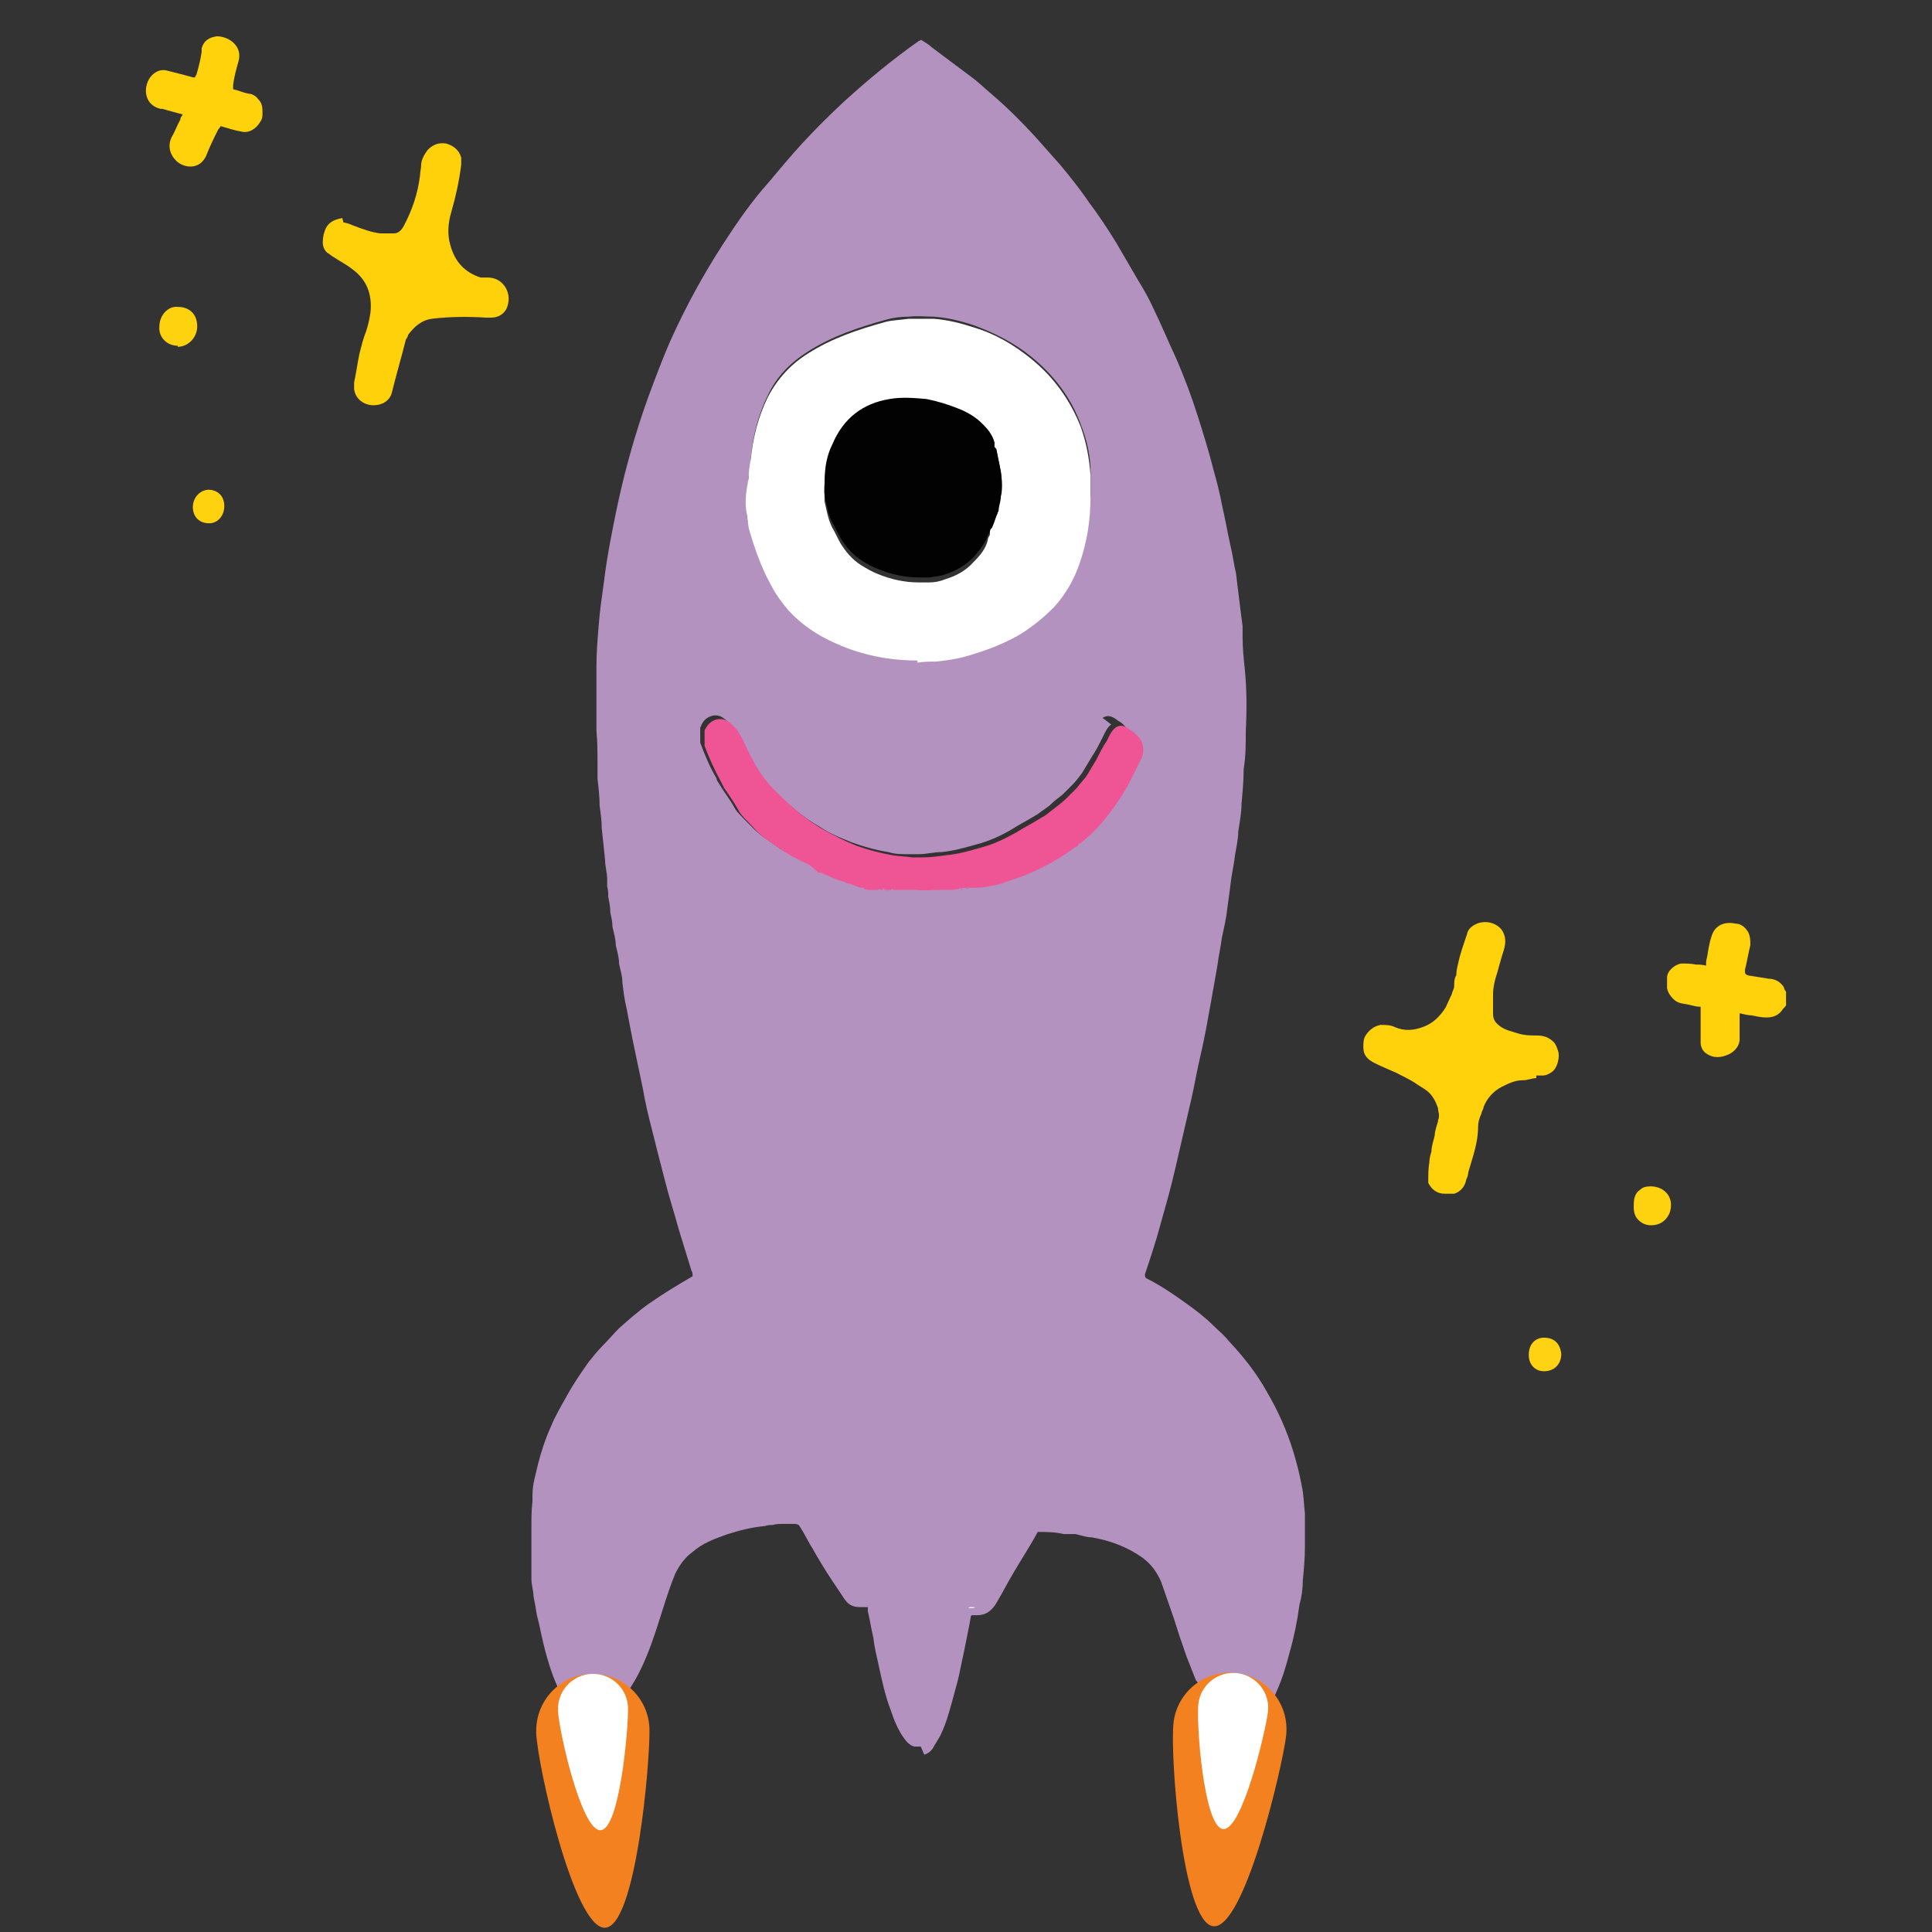 <?xml version="1.0" encoding="UTF-8"?><svg id="Layer_2" xmlns="http://www.w3.org/2000/svg" viewBox="0 0 164 164"><rect x="0" y="0" width="164" height="164" fill="#333333" stroke="none"/><defs><style>.cls-1{fill:#010201;}.cls-2{fill:#ec5897;}.cls-3{fill:#f48120;}.cls-4{fill:#ef5495;}.cls-5{fill:#eb5997;}.cls-6{fill:#fff;}.cls-7{fill:#ffd10a;}.cls-8{fill:#ffd20b;}.cls-9{fill:#ffd210;}.cls-10{fill:#ffd214;}.cls-11{fill:#faf8fb;}.cls-12{fill:#b392c0;}</style></defs><g><path class="cls-8" d="m151.63,85.27c0,.09-.18.28-.28.37-.28.46-.73.73-1.38.73-.46,0-.83-.09-1.29-.18-.28,0-.64-.09-1.01-.18v2.2c0,.55-.37,1.01-.92,1.29-.64.28-1.29.37-1.93-.09-.28-.18-.46-.55-.46-.92v-3.03h0c-.37,0-.64-.09-1.01-.18-.46-.09-.92-.09-1.29-.46-.28-.28-.46-.55-.55-.92v-.92c0-.55.64-1.1,1.19-1.19.46,0,.83,0,1.29.09.28,0,.46,0,.83.09,0-.28,0-.46.09-.73.09-.55.18-1.19.37-1.74.28-1.01,1.19-1.29,2.02-1.1.46,0,.83.28,1.1.73.18.37.18.73.18,1.1-.18.73-.28,1.38-.46,2.11,0,.28,0,.37.28.46.55.09,1.1.18,1.74.28.55,0,1.01.28,1.29.73,0,.09.09.28.18.37v1.19-.09Z"/><path class="cls-12" d="m78.17,148.26h-.55c-.37-.09-.64-.37-.83-.64-.55-.73-.92-1.65-1.19-2.48-.46-1.19-.73-2.48-1.01-3.76-.18-.83-.37-1.56-.46-2.39-.18-.73-.28-1.47-.46-2.2v-.37h-.64c-.64,0-1.01-.18-1.38-.73s-.73-1.1-1.1-1.65c-.55-.83-1.1-1.74-1.56-2.57-.37-.55-.64-1.19-1.01-1.74,0,0-.09-.18-.18-.28,0,0-.18-.09-.28-.09h-1.1c-.28,0-.55,0-.83.09-.18,0-.46,0-.64.09-1.1.09-2.2.37-3.31.73-1.01.37-2.02.73-2.85,1.47-.64.46-1.1,1.1-1.47,1.84-.64,1.56-1.1,3.21-1.65,4.87-.46,1.38-1.01,2.85-1.74,4.13-.55.92-1.1,1.84-1.93,2.57-.55.46-1.1.83-1.84,1.01-.37,0-.64,0-.83-.18-.28-.18-.55-.46-.83-.73-.28-.28-.46-.64-.64-1.01-.73-1.29-1.19-2.66-1.56-4.04-.28-1.01-.46-2.11-.73-3.12-.09-.55-.18-1.1-.28-1.56,0-.46-.18-1.01-.18-1.47v-4.41c0-.73,0-1.47.09-2.2v-.55c0-.92.28-1.74.46-2.57.28-1.1.64-2.2,1.1-3.21.37-.92.92-1.84,1.38-2.66.55-1.01,1.19-1.93,1.84-2.85.37-.46.73-.92,1.19-1.38s.92-1.01,1.38-1.47c.83-.73,1.65-1.47,2.57-2.11,1.19-.83,2.39-1.56,3.67-2.3,0-.18,0-.37-.09-.46-.37-1.19-.73-2.39-1.1-3.58-.37-1.38-.83-2.75-1.19-4.22-.37-1.38-.73-2.85-1.1-4.32-.28-1.1-.55-2.2-.73-3.31-.28-1.29-.55-2.66-.83-3.95-.18-.92-.37-1.84-.55-2.85-.18-.73-.28-1.47-.37-2.3,0-.55-.18-1.01-.28-1.56,0-.55-.18-1.1-.28-1.56,0-.55-.18-1.1-.28-1.56,0-.37-.09-.83-.18-1.19,0-.46-.09-.92-.18-1.38,0-.28,0-.55-.09-.83v-.64c0-.55-.18-1.1-.18-1.65-.09-.92-.18-1.74-.28-2.66,0-.64-.09-1.29-.18-1.93,0-.73-.09-1.56-.18-2.3v-1.19c0-.92,0-1.93-.09-2.85v-5.51c0-1.1.09-2.2.18-3.31.09-1.29.28-2.57.46-3.86.28-2.3.73-4.5,1.19-6.7.64-2.94,1.47-5.88,2.48-8.72.64-1.74,1.29-3.49,2.02-5.14,1.29-2.85,2.75-5.51,4.41-8.08,1.19-1.84,2.39-3.58,3.86-5.23.92-1.1,1.84-2.2,2.85-3.31,1.1-1.19,2.3-2.39,3.58-3.58,2.02-1.84,4.13-3.58,6.34-5.14,0,0,.09,0,.18-.09.28.18.64.37.92.64,1.1.83,2.2,1.65,3.31,2.48.64.46,1.19,1.01,1.84,1.56,1.29,1.1,2.48,2.3,3.58,3.49.73.83,1.47,1.65,2.2,2.48.83,1.01,1.65,2.02,2.39,3.12.83,1.1,1.56,2.2,2.3,3.4.64,1.1,1.29,2.2,1.93,3.31.46.73.92,1.56,1.29,2.39.64,1.29,1.19,2.66,1.84,4.04.73,1.65,1.38,3.4,1.93,5.14.46,1.47.92,2.94,1.29,4.41.28,1.01.55,2.02.73,3.03.28,1.19.46,2.3.73,3.49.18.73.28,1.56.46,2.3.09.73.18,1.56.28,2.3.09.73.18,1.47.28,2.2v.92c0,.92.09,1.84.18,2.66.18,1.74.18,3.58.09,5.33,0,1.1,0,2.11-.18,3.21,0,1.01-.09,1.93-.18,2.94,0,.83-.18,1.65-.28,2.39,0,.64-.18,1.38-.28,2.02-.09.83-.28,1.56-.37,2.39-.09.73-.18,1.38-.28,2.11-.09.83-.28,1.65-.46,2.48-.09.73-.28,1.56-.37,2.3-.18,1.01-.37,2.11-.55,3.12-.28,1.56-.55,3.12-.92,4.68-.28,1.19-.46,2.3-.73,3.49-.46,2.02-.92,3.95-1.38,5.97-.37,1.65-.83,3.21-1.29,4.87-.37,1.38-.83,2.75-1.29,4.13,0,.18,0,.28.18.37,1.1.55,2.2,1.29,3.21,2.02.92.64,1.74,1.29,2.48,2.02.37.37.83.73,1.19,1.19,1.29,1.38,2.39,2.75,3.31,4.41.92,1.56,1.65,3.21,2.2,4.96.28.92.55,1.93.73,2.94.18.73.18,1.56.28,2.39v2.85c0,.92-.09,1.93-.18,2.85,0,.64-.09,1.38-.28,2.02-.18,1.38-.46,2.75-.83,4.04-.28,1.1-.64,2.3-1.1,3.31-.28.73-.64,1.38-1.1,2.02-.37.37-.64.83-1.19,1.01-.37.09-.73,0-1.01,0-.64-.28-1.29-.64-1.74-1.19-.64-.73-1.29-1.56-1.65-2.48,0-.09-.09-.18-.18-.28h0c-.28-.73-.55-1.38-.83-2.11-.09-.28-.18-.55-.28-.83-.37-1.01-.64-2.02-1.01-3.03-.28-.83-.55-1.56-.83-2.39-.37-.83-.83-1.47-1.56-2.02-1.29-.92-2.75-1.47-4.32-1.74-.46,0-.92-.18-1.38-.28h-1.01c-.73-.18-1.47-.18-2.2-.18-.64,1.19-1.38,2.3-2.02,3.4-.55.92-1.01,1.84-1.56,2.75-.37.55-.83.92-1.56.92h-.37c-.09,0-.18,0-.18.18-.09.46-.18,1.01-.28,1.47-.18.92-.37,1.84-.55,2.66-.18,1.01-.46,1.93-.73,2.94-.28,1.01-.55,2.02-1.01,2.94-.18.37-.46.73-.64,1.1-.18.28-.46.46-.73.55l-.28-.64Zm16.16-86.77h0c-.37.28-.55.73-.73,1.1h0c-.28.55-.55,1.1-.92,1.65-.28.46-.55.92-.83,1.38-.28.37-.55.73-.83,1.01l-.83.83c-.37.28-.73.55-1.1.92h0c-.37.28-.64.46-1.01.73-.73.46-1.47.83-2.2,1.29-.92.55-1.93,1.01-3.03,1.29-1.01.28-1.93.55-2.94.64-.64,0-1.29.18-1.93.18h-.92c-.55,0-1.1,0-1.65-.18-1.1-.18-2.11-.46-3.12-.83-.92-.37-1.84-.73-2.66-1.29-1.47-.83-2.75-1.93-3.95-3.12-1.01-1.01-1.74-2.11-2.39-3.31-.28-.46-.46-1.01-.73-1.47-.28-.55-.64-1.01-1.19-1.38-.64-.46-1.56-.09-1.84.64,0,0,0,.09-.09.18v1.29h0c.37,1.01.83,2.11,1.38,3.03,0,.18.18.37.28.55.37.64.83,1.19,1.19,1.84.18.37.46.64.73.92.64.64,1.29,1.38,2.02,1.84.37.28.83.55,1.19.83h0l.64.37h0c.18.09.37.18.55.28h0c.28.18.64.28.92.46h.18c.46.18.83.37,1.29.55h0c.28.09.55.18.83.28h0c.09.09.18.09.28.18.37.09.64.28,1.01.37.09,0,.18,0,.28.09.18,0,.28,0,.46.09h7.16c.37,0,.73-.09,1.1-.18h1.1c.64-.09,1.29-.18,1.93-.37.64-.18,1.38-.46,2.02-.73,1.01-.37,1.93-.83,2.75-1.38.55-.37,1.01-.64,1.47-1.01h.09l.28-.28c.64-.55,1.29-1.19,1.93-1.84.92-1.01,1.65-2.02,2.2-3.21.18-.37.37-.73.55-1.1.18-.37.37-.73.55-1.1.18-.46.18-.92,0-1.38-.18-.37-.46-.73-.83-.92-.37-.28-.83-.64-1.38-.28l.73.55Zm-16.44-5.42c.55,0,1.01,0,1.56-.09.73,0,1.56-.18,2.3-.37,1.65-.37,3.21-1.01,4.68-1.84,1.1-.64,2.11-1.38,3.03-2.39,1.01-1.1,1.74-2.39,2.2-3.76.64-1.84.83-3.67.92-5.6v-1.84c0-1.38-.28-2.75-.83-4.13-.83-2.3-2.3-4.22-4.22-5.78-1.47-1.19-3.12-2.02-4.87-2.66-1.1-.37-2.2-.64-3.4-.73-.64,0-1.38-.09-2.11,0-.73,0-1.38.09-2.02.28-2.3.64-4.5,1.38-6.52,2.66-1.47.92-2.66,2.11-3.4,3.67-.83,1.65-1.29,3.49-1.47,5.33,0,.55-.09,1.1-.18,1.56-.09,1.01-.28,1.93-.18,2.94,0,.55.09,1.1.28,1.65.46,1.56,1.01,3.12,1.84,4.59.46.73.92,1.47,1.47,2.11,1.1,1.19,2.48,2.11,3.95,2.75,2.2,1.01,4.5,1.47,6.98,1.47v.18Z"/><path class="cls-8" d="m130.42,91.52c-.37,0-.73.18-1.19.18-.64,0-1.19.28-1.74.55-.73.37-1.29,1.01-1.56,1.74,0,.18-.18.37-.18.55-.18.37-.28.73-.28,1.1,0,1.38-.46,2.57-.83,3.86,0,.18-.09.46-.18.64-.09.55-.46,1.01-1.01,1.19h-.83c-.64,0-1.1-.37-1.38-.92v-.18c0-.55,0-1.01.09-1.56,0-.28.09-.64.18-.92,0-.46.18-.92.28-1.38,0-.37.18-.83.28-1.19v-.09c.18-.37,0-.73,0-1.01-.18-.55-.46-1.1-.92-1.47-.37-.28-.73-.46-1.1-.73-.46-.28-1.01-.55-1.56-.83-.64-.28-1.29-.55-1.84-.83s-.92-.64-.92-1.29c0-.37,0-.73.18-1.01.28-.46.73-.83,1.29-.92.37,0,.83,0,1.19.18.83.37,1.65.28,2.39,0,.83-.28,1.47-.92,1.93-1.65.18-.37.37-.83.55-1.19,0-.18.18-.37.18-.64s0-.64.18-.92c0-.37.09-.73.18-1.1.18-.83.46-1.56.73-2.39.09-.46.46-.73.92-.92.92-.28,1.65.09,2.02.55.37.55.37,1.1.18,1.74-.28.83-.46,1.65-.73,2.48-.09.37-.18.83-.18,1.19v1.74c0,.46.18.73.55,1.01.46.37,1.01.46,1.56.64.55.18,1.1.18,1.65.18s1.01.18,1.38.55c.18.18.28.46.37.73.18.46,0,1.47-.55,1.84-.28.18-.46.28-.83.28h-.46v.18Z"/><path class="cls-7" d="m29.14,18.89c.28,0,.64.18.92.28.73.28,1.47.55,2.2.64h1.19c.37,0,.64-.28.83-.64.73-1.38,1.19-2.75,1.38-4.32,0-.28.09-.55.09-.83,0-.46.28-.92.55-1.29.46-.46.92-.64,1.56-.55.64.18,1.1.55,1.29,1.19v.64c-.18,1.38-.46,2.66-.83,3.95-.28.92-.37,1.93-.09,2.85.37,1.38,1.19,2.3,2.57,2.75h.64c1.19,0,2.02,1.19,1.65,2.39-.18.64-.73,1.01-1.38,1.01h-.46c-1.47-.09-3.03-.09-4.5.09-.92.09-1.56.64-2.11,1.38,0,.09-.09.28-.18.37-.37,1.47-.83,3.03-1.19,4.5-.18.73-.83,1.1-1.56,1.1-.83,0-1.56-.55-1.65-1.38v-.55c.18-.83.28-1.65.46-2.48.18-.64.28-1.19.55-1.84.18-.55.28-1.01.37-1.56.18-1.56-.28-2.85-1.56-3.76-.46-.37-1.01-.64-1.56-1.01-.18-.09-.37-.28-.55-.37-.28-.28-.37-.55-.37-.92s.09-.83.28-1.19c.28-.55.83-.73,1.38-.83l.09.37Z"/><path class="cls-8" d="m15.46,9.7c-.64-.18-1.1-.28-1.65-.46h-.18c-1.56-.37-1.47-2.11-.73-2.85.37-.37.83-.55,1.38-.37.73.18,1.47.37,2.11.55h.18s0-.18.09-.18c.18-.64.37-1.29.46-2.02v-.28c.18-.64.64-.92,1.29-1.01,1.01,0,2.2.83,1.84,2.11-.18.64-.37,1.29-.46,2.02v.37c.46.09.83.28,1.29.37.28,0,.64.18.83.46.37.37.37.73.37,1.19,0,.28,0,.46-.18.73-.37.64-1.01,1.01-1.65.83-.55-.09-1.1-.28-1.74-.46,0,.09-.09.18-.18.28-.37.73-.73,1.47-1.01,2.2-.55,1.29-1.93,1.1-2.57.46-.55-.55-.73-1.29-.37-2.02.28-.46.46-1.01.73-1.47,0-.09,0-.18.18-.37v-.09Z"/><path class="cls-9" d="m140.06,100.7c1.38,0,2.11,1.1,1.65,2.3-.28.64-.83,1.01-1.56,1.01-.55,0-1.01-.28-1.29-.73-.09-.18-.18-.46-.18-.73,0-.64,0-1.19.55-1.56.28-.28.64-.28.92-.28h-.09Z"/><path class="cls-9" d="m15.09,29.35c-.92,0-1.65-.73-1.56-1.65,0-.92.73-1.74,1.56-1.65.92,0,1.65.55,1.65,1.65,0,1.01-.83,1.74-1.65,1.74v-.09Z"/><path class="cls-10" d="m131.06,116.4c-.73,0-1.29-.55-1.29-1.38,0-1.01.64-1.47,1.29-1.47.92,0,1.38.55,1.47,1.38,0,.83-.55,1.47-1.47,1.47Z"/><path class="cls-9" d="m17.66,41.57c.83,0,1.38.55,1.38,1.38s-.55,1.47-1.29,1.47c-.83,0-1.38-.55-1.38-1.38s.64-1.47,1.38-1.47h-.09Z"/><path class="cls-11" d="m82.21,136.6c0-.09,0-.18.18-.18h.37s-.09.09-.18.09h-.37v.09Z"/><path class="cls-6" d="m77.89,56.07c-2.39,0-4.77-.46-6.98-1.47-1.47-.64-2.85-1.56-3.95-2.75-.55-.64-1.1-1.38-1.47-2.11-.83-1.47-1.38-3.03-1.84-4.59-.18-.55-.18-1.1-.28-1.65-.18-1.01,0-1.93.18-2.94,0-.55.09-1.1.18-1.56.18-1.84.64-3.67,1.47-5.33.83-1.56,1.93-2.75,3.4-3.67,2.02-1.29,4.22-2.02,6.52-2.66.64-.18,1.38-.18,2.02-.28h2.11c1.19.09,2.3.37,3.4.73,1.84.55,3.4,1.47,4.87,2.66,1.93,1.56,3.31,3.49,4.22,5.78.46,1.29.73,2.66.83,4.13v1.84c0,1.93-.28,3.76-.92,5.6-.46,1.38-1.19,2.66-2.2,3.76-.92.92-1.93,1.74-3.03,2.39-1.47.83-3.03,1.38-4.68,1.84-.73.18-1.47.28-2.3.37-.55,0-1.01,0-1.56.09v-.18Zm6.15-11.02h0c0-.09.09-.18.18-.28.18-.37.28-.83.46-1.19,0-.09,0-.28.09-.37,0-.37,0-.64.18-1.01,0-.28.09-.64.09-.92,0-.55,0-1.1-.18-1.65-.09-.46-.18-.92-.28-1.38,0-.09-.09-.18-.18-.28h0c-.18-.64-.55-1.1-1.01-1.56-.55-.55-1.29-.92-2.02-1.29-.92-.37-1.84-.64-2.75-.83-1.01-.18-2.11-.28-3.12,0-2.3.37-3.95,1.65-4.87,3.86-.37.92-.64,1.93-.64,2.94v1.47c.18.73.28,1.47.64,2.2.28.46.46.92.73,1.38.46.73,1.01,1.38,1.74,1.84.46.28.92.55,1.38.73,1.1.46,2.3.73,3.49.73h.92c.46,0,.92-.09,1.38-.28.92-.28,1.74-.73,2.39-1.47.55-.55,1.01-1.1,1.19-1.84,0-.18.09-.28.18-.46v-.37Z"/><path class="cls-4" d="m68.71,73.43c-.28-.18-.64-.28-.92-.46h0c-.18-.09-.37-.18-.55-.28h0c-.18-.09-.46-.28-.64-.37h0c-.37-.28-.83-.55-1.19-.83-.83-.46-1.38-1.19-2.02-1.84-.28-.28-.55-.55-.73-.92-.37-.64-.73-1.19-1.19-1.84l-.28-.55c-.55-1.01-1.01-2.02-1.38-3.03h0v-1.29s0-.09.09-.18c.37-.73,1.19-1.01,1.84-.64.55.37.92.83,1.19,1.38.28.46.46,1.01.73,1.47.64,1.29,1.38,2.39,2.39,3.31,1.19,1.19,2.48,2.3,3.95,3.12.83.46,1.74.92,2.66,1.29,1.01.37,2.02.64,3.12.83.55.09,1.1.09,1.65.18h.92c.64,0,1.29-.09,1.93-.18,1.01-.09,2.02-.37,2.94-.64,1.1-.28,2.02-.73,3.03-1.29.73-.46,1.47-.83,2.2-1.29.37-.18.64-.46,1.01-.73h0c.37-.28.73-.55,1.1-.92l.83-.83c.28-.37.55-.64.83-1.01.28-.46.55-.92.83-1.38.28-.55.55-1.1.92-1.65h0c.18-.37.37-.83.73-1.1h0c.55-.37.92,0,1.38.28.37.28.64.55.83.92.18.46.18.92,0,1.38-.18.37-.37.73-.55,1.1-.18.37-.37.73-.55,1.1-.64,1.19-1.38,2.2-2.2,3.21-.55.64-1.19,1.29-1.93,1.84-.09,0-.18.18-.28.28h-.09c-.46.37-1.01.73-1.47,1.01-.92.55-1.84,1.01-2.75,1.38-.64.28-1.38.46-2.02.73-.64.18-1.29.28-1.93.37-.09-.09-.09,0-.18,0h-.28c-.09-.09-.09,0-.18,0h-.28c-.09-.09-.09,0-.18,0-.37,0-.73.09-1.1.18h-1.1c-.73,0-1.38.09-2.11,0h-1.93c0-.09,0-.18-.18,0h-.55c0-.18-.09-.18-.18,0h-.18s0-.18-.18,0h-.73c-.18,0-.28,0-.46-.09,0-.18-.18-.09-.28-.09-.37-.09-.64-.28-1.01-.37-.09,0-.18,0-.28-.09h0c-.28-.09-.55-.18-.83-.28h0c-.46-.18-.83-.37-1.29-.55h-.18l-.73-.64Z"/><path class="cls-5" d="m72.57,75.08c.09,0,.28,0,.28.09-.09,0-.18,0-.28-.09Z"/><path class="cls-5" d="m82.48,75.36s0-.18.18,0h-.18Z"/><path class="cls-2" d="m59.44,61.58s0,.09-.09.18c0,0,0-.09.09-.18Z"/><path class="cls-5" d="m75.23,75.63c.09-.09.09,0,.18,0h-.18Z"/><path class="cls-5" d="m74.13,75.54c.09-.09.09,0,.18,0h-.18Z"/><path class="cls-5" d="m81.57,75.54s0-.18.18,0h-.18Z"/><path class="cls-5" d="m82.03,75.45s0-.18.18,0h-.18Z"/><path class="cls-1" d="m84.41,37.89c0,.09.18.18.18.28.09.46.18.92.28,1.38.09.55.18,1.1.18,1.65,0,.28,0,.64-.09.92,0,.28-.09.64-.18,1.01,0,.09,0,.28-.09.37-.18.37-.28.83-.46,1.19,0,.09-.09.18-.18.28h0c0,.18-.09.28-.18.46-.28.73-.73,1.29-1.19,1.84-.73.73-1.56,1.19-2.39,1.47-.46.18-.92.18-1.38.28h-.92c-1.19,0-2.39-.28-3.49-.73-.46-.18-1.01-.46-1.38-.73-.73-.46-1.29-1.1-1.74-1.84-.28-.46-.46-.92-.73-1.38-.37-.64-.46-1.47-.64-2.2-.09-.46,0-1.01,0-1.47,0-1.01.18-2.02.64-2.94.92-2.2,2.57-3.49,4.87-3.86,1.01-.18,2.11-.09,3.12,0,.92.18,1.84.46,2.75.83.73.28,1.47.73,2.02,1.29.46.46.83.92,1.01,1.56h0v.37Z"/></g><g><path class="cls-3" d="m45.52,147.01c-.06-2.65,2.04-4.86,4.69-4.92,2.65-.06,4.86,2.04,4.92,4.69.06,2.65-1.12,16.79-3.78,16.86-2.65.06-5.77-13.97-5.84-16.63Z"/><path class="cls-6" d="m47.37,145.12c-.04-1.63,1.26-2.99,2.9-3.03,1.64-.04,3,1.25,3.04,2.89.04,1.63-.69,10.34-2.34,10.38-1.64.04-3.57-8.61-3.61-10.24Z"/></g><g><path class="cls-3" d="m99.62,146.21c.32-2.64,2.72-4.51,5.36-4.19,2.64.32,4.51,2.72,4.19,5.36-.32,2.64-3.55,16.45-6.19,16.13-2.64-.32-3.68-14.67-3.36-17.3Z"/><path class="cls-6" d="m101.73,144.61c.2-1.62,1.68-2.78,3.31-2.58,1.63.2,2.79,1.68,2.59,3.3-.2,1.62-2.19,10.13-3.82,9.93-1.63-.2-2.28-9.03-2.08-10.66Z"/></g></svg>